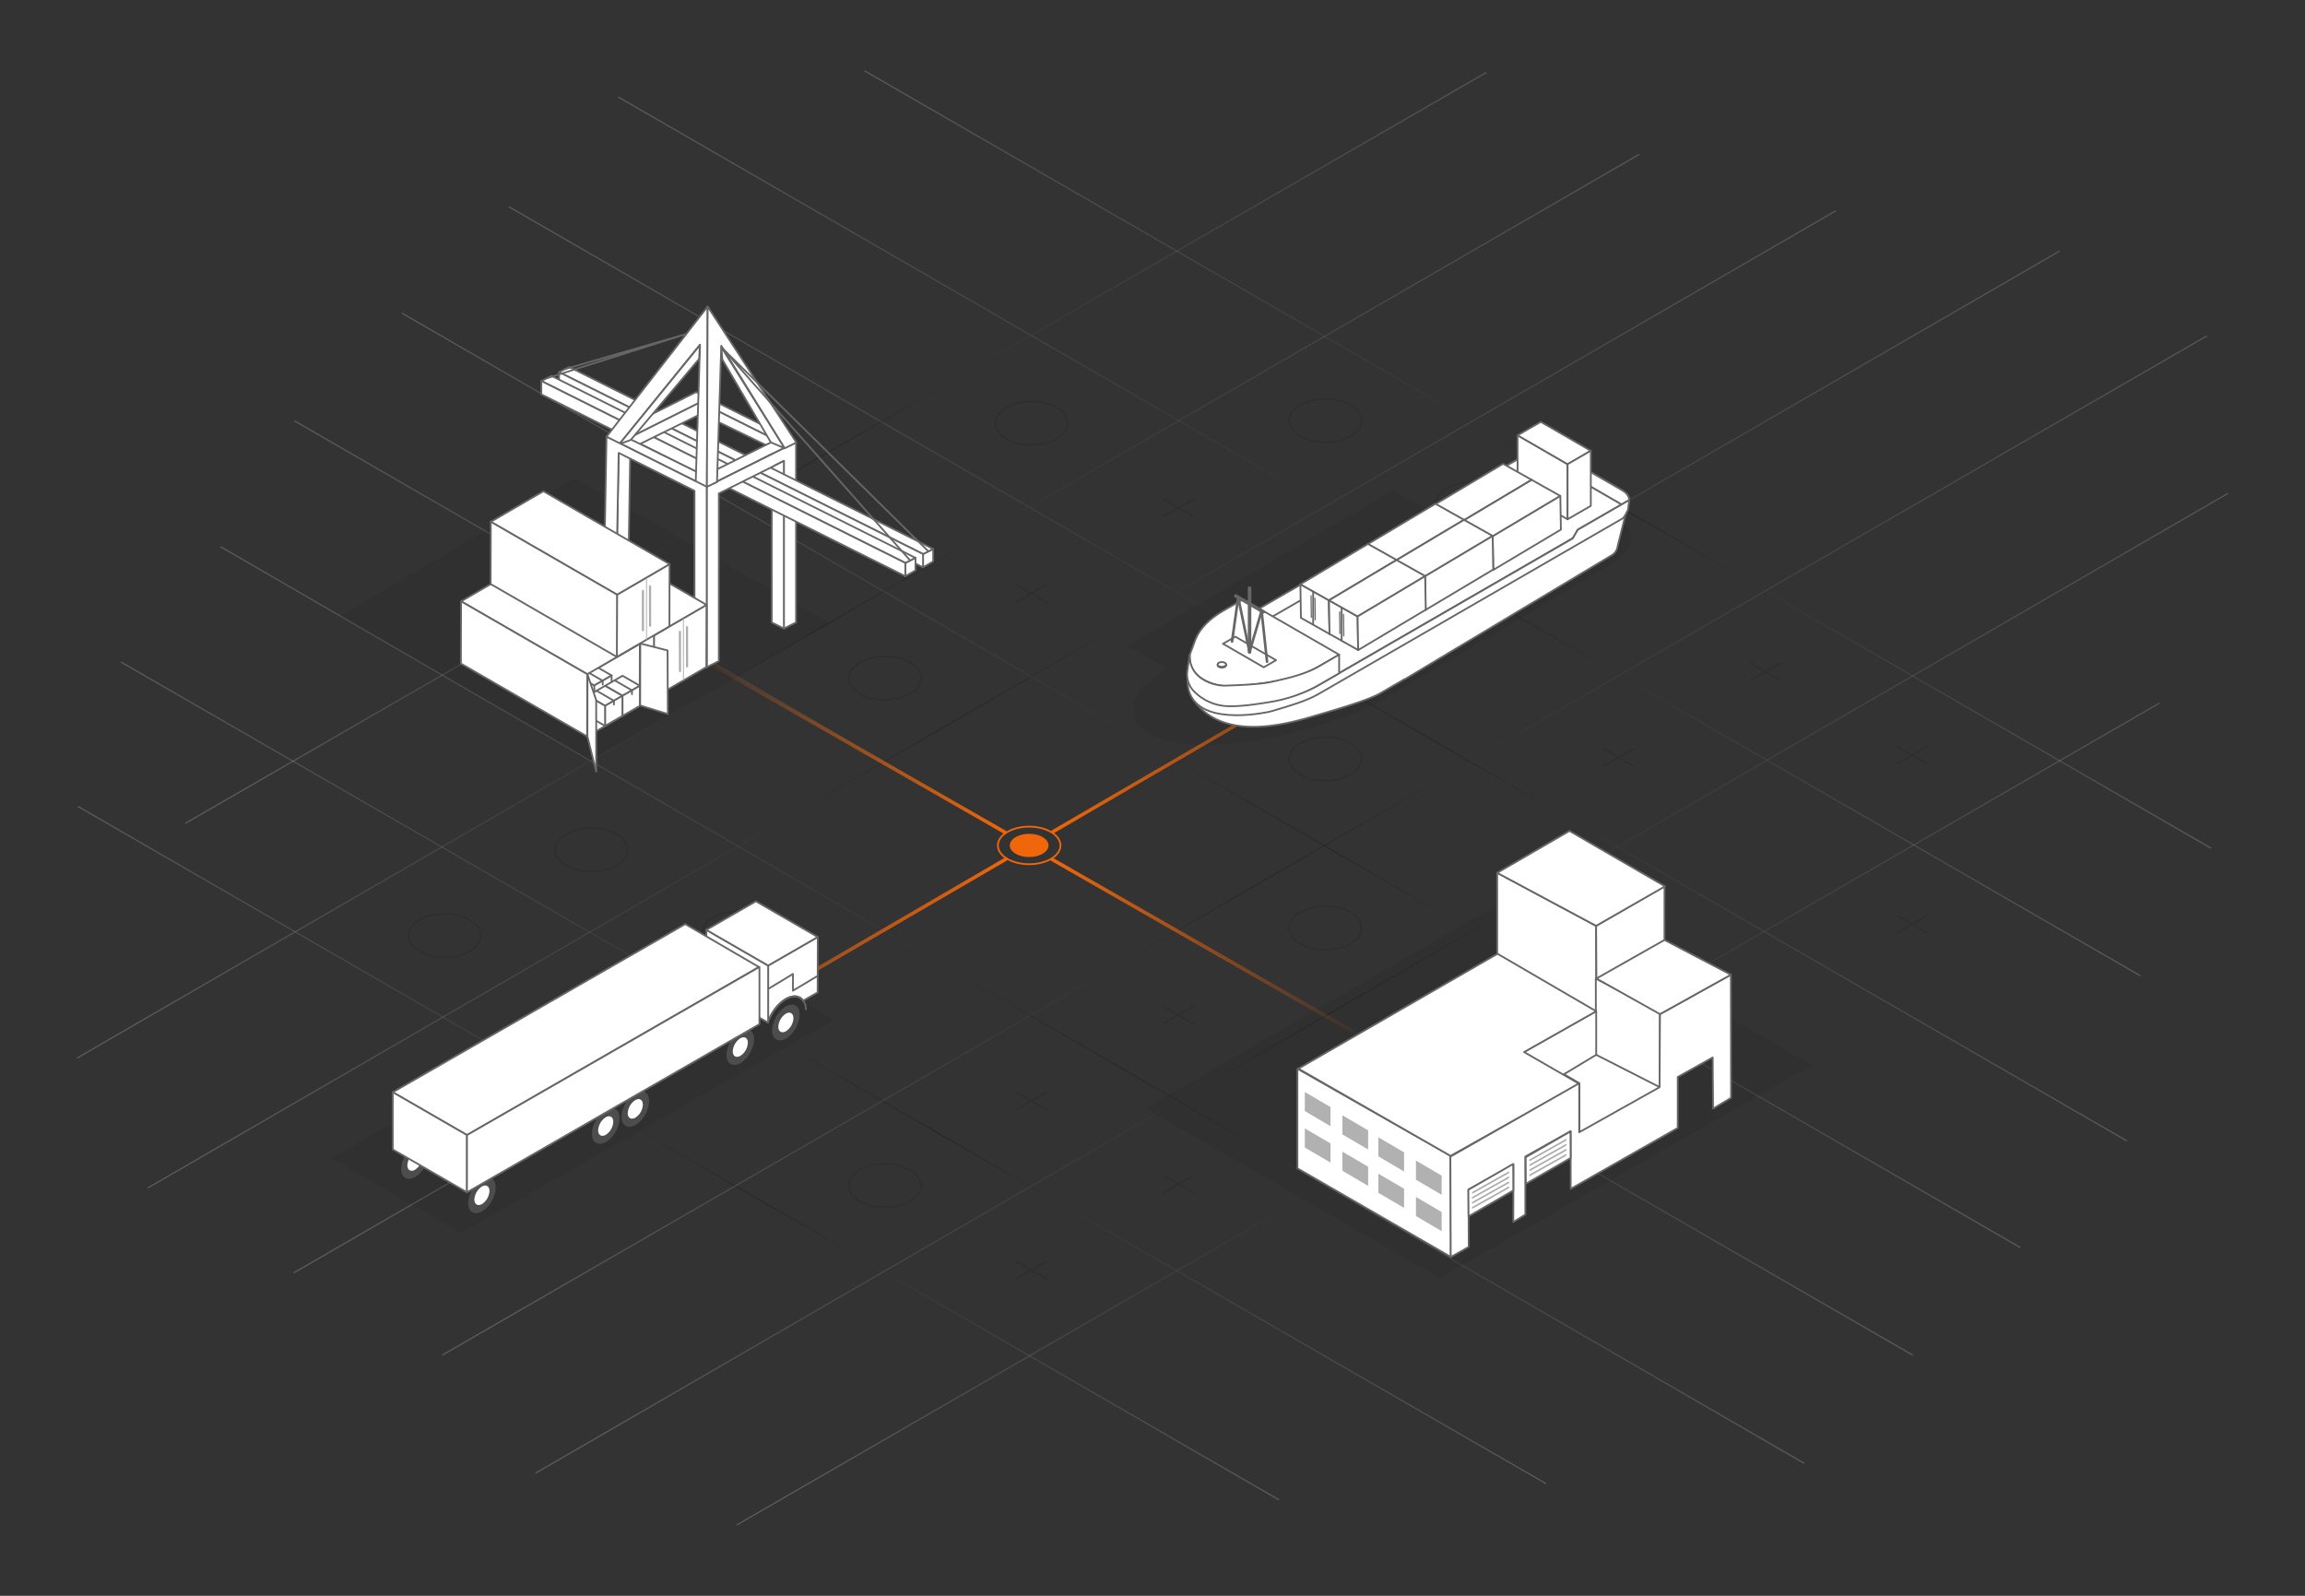 <svg xmlns="http://www.w3.org/2000/svg" xmlns:xlink="http://www.w3.org/1999/xlink" viewBox="0 0 1300 900"><rect x="0" y="0" width="1300" height="900" fill="#333333" stroke="none"/><defs><style>.cls-1{isolation:isolate;}.cls-10,.cls-11,.cls-12,.cls-13,.cls-14,.cls-15,.cls-16,.cls-19,.cls-2,.cls-20,.cls-21,.cls-22,.cls-23,.cls-27,.cls-3,.cls-30,.cls-4,.cls-5,.cls-6,.cls-7,.cls-8,.cls-9{fill:none;}.cls-10,.cls-11,.cls-12,.cls-13,.cls-14,.cls-15,.cls-16,.cls-19,.cls-2,.cls-3,.cls-4,.cls-5,.cls-6,.cls-7,.cls-8,.cls-9{stroke-miterlimit:10;}.cls-10,.cls-11,.cls-12,.cls-13,.cls-14,.cls-15,.cls-16,.cls-2,.cls-3,.cls-4,.cls-5,.cls-6,.cls-7,.cls-8,.cls-9{stroke-width:0.68px;}.cls-10,.cls-11,.cls-12,.cls-13,.cls-14,.cls-15,.cls-16,.cls-18,.cls-2,.cls-3,.cls-4,.cls-5,.cls-6,.cls-7,.cls-8,.cls-9{opacity:0.2;}.cls-2{stroke:url(#linear-gradient);}.cls-3{stroke:url(#linear-gradient-2);}.cls-4{stroke:url(#linear-gradient-3);}.cls-5{stroke:url(#linear-gradient-4);}.cls-6{stroke:url(#linear-gradient-5);}.cls-7{stroke:url(#linear-gradient-6);}.cls-8{stroke:url(#linear-gradient-7);}.cls-9{stroke:url(#linear-gradient-8);}.cls-10{stroke:url(#linear-gradient-9);}.cls-11{stroke:url(#linear-gradient-10);}.cls-12{stroke:url(#linear-gradient-11);}.cls-13{stroke:url(#linear-gradient-12);}.cls-14{stroke:url(#linear-gradient-13);}.cls-15{stroke:url(#linear-gradient-14);}.cls-16{stroke:url(#linear-gradient-15);}.cls-17{fill:#1a1a1a;opacity:0.1;}.cls-19{stroke:#1a1a1a;stroke-width:0.9px;}.cls-20,.cls-21,.cls-22,.cls-23,.cls-24,.cls-27,.cls-30,.cls-32,.cls-36{stroke-linecap:round;stroke-linejoin:round;}.cls-20,.cls-21,.cls-22,.cls-23{stroke-width:2px;}.cls-20{stroke:url(#linear-gradient-16);}.cls-21{stroke:url(#linear-gradient-17);}.cls-22{stroke:url(#linear-gradient-18);}.cls-23{stroke:url(#linear-gradient-19);}.cls-24,.cls-26,.cls-32,.cls-36{fill:#fff;}.cls-24,.cls-27,.cls-32,.cls-36{stroke:#666;}.cls-25{fill:#4d4d4d;}.cls-28{fill:#b1b1b1;}.cls-29,.cls-35{fill:#ababab;}.cls-30{stroke:#ef660b;}.cls-31{fill:#ef660b;}.cls-32{fill-rule:evenodd;}.cls-33{fill:#adadad;}.cls-34{fill:#e0e0e0;}.cls-35,.cls-36{mix-blend-mode:multiply;}.cls-37{fill:#666;}</style><linearGradient id="linear-gradient" x1="165.92" y1="500.81" x2="1078.88" y2="500.81" gradientUnits="userSpaceOnUse"><stop offset="0" stop-color="#fff"/><stop offset="0.57"/><stop offset="1" stop-color="#fff"/></linearGradient><linearGradient id="linear-gradient-2" x1="226.61" y1="440.12" x2="1139.57" y2="440.12" xlink:href="#linear-gradient"/><linearGradient id="linear-gradient-3" x1="286.73" y1="380" x2="1199.69" y2="380" xlink:href="#linear-gradient"/><linearGradient id="linear-gradient-4" x1="348.55" y1="302.54" x2="1207.31" y2="302.54" xlink:href="#linear-gradient"/><linearGradient id="linear-gradient-5" x1="487.45" y1="259.18" x2="1247.25" y2="259.18" xlink:href="#linear-gradient"/><linearGradient id="linear-gradient-6" x1="124.11" y1="566.81" x2="1017.8" y2="566.81" xlink:href="#linear-gradient"/><linearGradient id="linear-gradient-7" x1="68.02" y1="605.05" x2="872.1" y2="605.05" xlink:href="#linear-gradient"/><linearGradient id="linear-gradient-8" x1="43.78" y1="650.38" x2="721.56" y2="650.38" xlink:href="#linear-gradient"/><linearGradient id="linear-gradient-9" x1="-7758.31" y1="-2805.61" x2="-6779.97" y2="-2805.61" gradientTransform="matrix(-0.37, 0.79, -0.79, -0.54, -4050.9, 4831.26)" xlink:href="#linear-gradient"/><linearGradient id="linear-gradient-10" x1="-7897.57" y1="-2736.82" x2="-6732.75" y2="-2736.82" gradientTransform="matrix(-0.37, 0.79, -0.79, -0.54, -4050.9, 4831.26)" xlink:href="#linear-gradient"/><linearGradient id="linear-gradient-11" x1="-7974.96" y1="-2671.24" x2="-6761.73" y2="-2671.24" gradientTransform="matrix(-0.37, 0.79, -0.79, -0.54, -4050.9, 4831.26)" xlink:href="#linear-gradient"/><linearGradient id="linear-gradient-12" x1="-7965.91" y1="-2570.14" x2="-6750.68" y2="-2570.14" gradientTransform="matrix(-0.37, 0.79, -0.79, -0.54, -4050.9, 4831.26)" xlink:href="#linear-gradient"/><linearGradient id="linear-gradient-13" x1="-7904.04" y1="-2454.27" x2="-6742.06" y2="-2454.27" gradientTransform="matrix(-0.37, 0.79, -0.79, -0.54, -4050.9, 4831.26)" xlink:href="#linear-gradient"/><linearGradient id="linear-gradient-14" x1="-7860.92" y1="-2358.44" x2="-6786.04" y2="-2358.44" gradientTransform="matrix(-0.37, 0.79, -0.79, -0.54, -4050.9, 4831.26)" xlink:href="#linear-gradient"/><linearGradient id="linear-gradient-15" x1="-7848.04" y1="-2306.61" x2="-6953.78" y2="-2306.61" gradientTransform="matrix(-0.37, 0.79, -0.79, -0.54, -4050.9, 4831.26)" xlink:href="#linear-gradient"/><linearGradient id="linear-gradient-16" x1="611.75" y1="465.04" x2="752.81" y2="606.1" gradientUnits="userSpaceOnUse"><stop offset="0" stop-color="#ef660b"/><stop offset="1" stop-color="#ef660b" stop-opacity="0"/></linearGradient><linearGradient id="linear-gradient-17" x1="408.34" y1="348.78" x2="548.48" y2="488.92" gradientUnits="userSpaceOnUse"><stop offset="0" stop-color="#ef660b" stop-opacity="0"/><stop offset="1" stop-color="#ef660b"/></linearGradient><linearGradient id="linear-gradient-18" x1="676.66" y1="384.87" x2="722.23" y2="430.43" xlink:href="#linear-gradient-16"/><linearGradient id="linear-gradient-19" x1="423.79" y1="527.84" x2="474.61" y2="578.65" xlink:href="#linear-gradient-17"/></defs><title>Standards Large</title><g class="cls-1"><g id="Background_grid" data-name="Background grid"><line class="cls-2" x1="166.09" y1="237.36" x2="1078.71" y2="764.26"/><line class="cls-3" x1="226.78" y1="176.67" x2="1139.4" y2="703.57"/><line class="cls-4" x1="286.9" y1="116.55" x2="1199.52" y2="643.45"/><line class="cls-5" x1="348.72" y1="54.73" x2="1207.14" y2="550.34"/><line class="cls-6" x1="487.62" y1="39.94" x2="1247.08" y2="478.42"/><line class="cls-7" x1="124.28" y1="308.29" x2="1017.63" y2="825.34"/><line class="cls-8" x1="68.19" y1="373.36" x2="871.94" y2="836.74"/><line class="cls-9" x1="43.95" y1="454.81" x2="721.39" y2="845.94"/><line class="cls-10" x1="1217.95" y1="396.51" x2="415.5" y2="860.06"/><line class="cls-11" x1="1256.55" y1="278.24" x2="302.06" y2="830.83"/><line class="cls-12" x1="1244.64" y1="189.46" x2="249.4" y2="764.29"/><line class="cls-13" x1="1161.67" y1="141.56" x2="165.61" y2="717.9"/><line class="cls-14" x1="1035.51" y1="118.8" x2="83.31" y2="670.02"/><line class="cls-15" x1="924.56" y1="87.03" x2="43.45" y2="596.72"/><line class="cls-16" x1="838.3" y1="40.85" x2="104.54" y2="464.34"/></g><g id="Shadows"><polygon class="cls-17" points="1022.17 600.64 811.85 720.76 646.14 625.04 854.31 504.63 1022.17 600.64"/><polygon class="cls-17" points="467.67 351.14 333.35 428.76 191.64 347.54 323.81 269.63 467.67 351.14"/><polygon class="cls-17" points="470.4 575.21 260.08 695.32 186.93 653.22 396.37 533.45 470.4 575.21"/><path class="cls-17" d="M919.1,299.63c-8.5-21-78.5-33-96-23-2.88,1.65-9.51,5.46-18.57,10.73L785.6,276.63,635.77,364.22l22.51,12.9c-8.81,6.22-14.71,11-16.18,13.51-8.5,14.5,1,27.5,32.5,29.5s80-12.5,102.5-24c0,0,118.5-69.5,126.5-75S923.3,310,919.1,299.63Z"/></g><g id="Noughts_and_crosses" data-name="Noughts and crosses"><g class="cls-18"><ellipse class="cls-19" cx="581.82" cy="238.64" rx="20.43" ry="12.26"/></g><g class="cls-18"><ellipse class="cls-19" cx="250.78" cy="527.67" rx="20.43" ry="12.26"/></g><g class="cls-18"><ellipse class="cls-19" cx="333.54" cy="479.26" rx="20.43" ry="12.26"/></g><g class="cls-18"><ellipse class="cls-19" cx="499.06" cy="382.44" rx="20.43" ry="12.26"/></g><g class="cls-18"><line class="cls-19" x1="573.13" y1="329.75" x2="590.73" y2="339.95"/><line class="cls-19" x1="590.57" y1="329.65" x2="572.95" y2="339.82"/></g><g class="cls-18"><line class="cls-19" x1="242.08" y1="618.78" x2="259.68" y2="628.98"/><line class="cls-19" x1="259.52" y1="618.68" x2="241.9" y2="628.85"/></g><g class="cls-18"><ellipse class="cls-19" cx="250.78" cy="623.06" rx="20.43" ry="12.26"/></g><g class="cls-18"><line class="cls-19" x1="324.84" y1="570.37" x2="342.44" y2="580.57"/><line class="cls-19" x1="342.28" y1="570.27" x2="324.66" y2="580.44"/></g><g class="cls-18"><ellipse class="cls-19" cx="333.54" cy="574.66" rx="20.43" ry="12.26"/></g><g class="cls-18"><line class="cls-19" x1="407.6" y1="521.97" x2="425.2" y2="532.16"/><line class="cls-19" x1="425.04" y1="521.86" x2="407.42" y2="532.03"/></g><g class="cls-18"><ellipse class="cls-19" cx="416.3" cy="526.25" rx="20.43" ry="12.26"/></g><g class="cls-18"><ellipse class="cls-19" cx="499.06" cy="668.63" rx="20.43" ry="12.26"/></g><g class="cls-18"><line class="cls-19" x1="573.13" y1="615.94" x2="590.73" y2="626.14"/><line class="cls-19" x1="590.57" y1="615.84" x2="572.95" y2="626.01"/></g><g class="cls-18"><line class="cls-19" x1="573.13" y1="711.34" x2="590.73" y2="721.54"/><line class="cls-19" x1="590.57" y1="711.23" x2="572.95" y2="721.4"/></g><g class="cls-18"><line class="cls-19" x1="655.99" y1="281.33" x2="673.59" y2="291.53"/><line class="cls-19" x1="673.42" y1="281.22" x2="655.81" y2="291.4"/></g><g class="cls-18"><ellipse class="cls-19" cx="747.44" cy="237.2" rx="20.43" ry="12.26"/></g><g class="cls-18"><line class="cls-19" x1="738.75" y1="328.32" x2="756.35" y2="338.52"/><line class="cls-19" x1="756.18" y1="328.21" x2="738.57" y2="338.38"/></g><g class="cls-18"><line class="cls-19" x1="821.51" y1="279.91" x2="839.11" y2="290.11"/><line class="cls-19" x1="838.95" y1="279.8" x2="821.33" y2="289.98"/></g><g class="cls-18"><ellipse class="cls-19" cx="830.21" cy="284.19" rx="20.43" ry="12.26"/></g><g class="cls-18"><ellipse class="cls-19" cx="747.44" cy="427.99" rx="20.43" ry="12.26"/></g><g class="cls-18"><line class="cls-19" x1="655.99" y1="567.52" x2="673.59" y2="577.72"/><line class="cls-19" x1="673.42" y1="567.41" x2="655.81" y2="577.58"/></g><g class="cls-18"><ellipse class="cls-19" cx="747.44" cy="523.39" rx="20.43" ry="12.26"/></g><g class="cls-18"><line class="cls-19" x1="904.27" y1="422.29" x2="921.87" y2="432.49"/><line class="cls-19" x1="921.71" y1="422.19" x2="904.09" y2="432.36"/></g><g class="cls-18"><line class="cls-19" x1="987.03" y1="373.88" x2="1004.63" y2="384.08"/><line class="cls-19" x1="1004.47" y1="373.78" x2="986.86" y2="383.95"/></g><g class="cls-18"><line class="cls-19" x1="655.99" y1="662.91" x2="673.59" y2="673.11"/><line class="cls-19" x1="673.42" y1="662.81" x2="655.81" y2="672.98"/></g><g class="cls-18"><line class="cls-19" x1="1069.8" y1="420.87" x2="1087.4" y2="431.07"/><line class="cls-19" x1="1087.23" y1="420.77" x2="1069.62" y2="430.94"/></g><g class="cls-18"><line class="cls-19" x1="1069.8" y1="516.27" x2="1087.4" y2="526.47"/><line class="cls-19" x1="1087.23" y1="516.16" x2="1069.62" y2="526.34"/></g></g><g id="objects"><line class="cls-20" x1="593.46" y1="484.74" x2="771.1" y2="586.4"/><line class="cls-21" x1="390.15" y1="368.38" x2="566.66" y2="469.32"/><line class="cls-22" x1="593.86" y1="469.08" x2="805.03" y2="346.22"/><line class="cls-23" x1="331.06" y1="621.98" x2="567.33" y2="484.51"/><path class="cls-24" d="M443.22,563.41c-4.2,2.42-7.87,7.21-9.85,12.28l-.14.08V544.56l28-16.11-.09,31.26L453,564.37C451,561.57,447.38,561,443.22,563.41Z"/><polygon id="_Path_" data-name="&lt;Path&gt;" class="cls-24" points="398.35 524.43 433.23 544.56 433.23 576.79 398.35 556.65 398.35 524.43"/><polygon id="_Path_2" data-name="&lt;Path&gt;" class="cls-24" points="398.35 524.43 426.31 508.31 461.19 528.45 433.23 544.56 398.35 524.43"/><polyline id="_Path_3" data-name="&lt;Path&gt;" class="cls-24" points="433.5 557.58 447.23 549.3 447.21 558.74 460.72 550.64"/><path id="_Path_4" data-name="&lt;Path&gt;" class="cls-25" d="M271.8,665.06c-4.28,2.47-7.78,8.54-7.78,13.48s3.5,7.05,7.78,4.67,7.78-8.44,7.78-13.48S276.08,662.59,271.8,665.06Z"/><path id="_Path_5" data-name="&lt;Path&gt;" class="cls-26" d="M271.8,669.16a9.45,9.45,0,0,0-4.26,7.37c0,2.7,1.92,3.85,4.26,2.56a9.29,9.29,0,0,0,4.25-7.38C276.05,669,274.14,667.81,271.8,669.16Z"/><path id="_Path_6" data-name="&lt;Path&gt;" class="cls-25" d="M234,645.73a17.25,17.25,0,0,0-7.78,13.48c0,4.94,3.5,7,7.78,4.67s7.78-8.44,7.78-13.48S238.3,643.26,234,645.73Z"/><path id="_Path_7" data-name="&lt;Path&gt;" class="cls-26" d="M234,649.83a9.44,9.44,0,0,0-4.25,7.37c0,2.7,1.91,3.85,4.25,2.55a9.28,9.28,0,0,0,4.26-7.37C238.28,649.62,236.36,648.48,234,649.83Z"/><path id="_Path_8" data-name="&lt;Path&gt;" class="cls-25" d="M341.62,626c-4.29,2.47-7.79,8.54-7.79,13.48s3.5,7,7.79,4.67,7.78-8.43,7.78-13.48S345.9,623.55,341.62,626Z"/><path id="_Path_9" data-name="&lt;Path&gt;" class="cls-26" d="M341.62,630.12a9.42,9.42,0,0,0-4.26,7.37c0,2.71,1.91,3.86,4.26,2.56a9.28,9.28,0,0,0,4.25-7.37C345.87,629.92,344,628.77,341.62,630.12Z"/><path id="_Path_10" data-name="&lt;Path&gt;" class="cls-25" d="M358.3,616.35a17.25,17.25,0,0,0-7.78,13.48c0,4.94,3.5,7,7.78,4.67s7.78-8.44,7.78-13.48S362.58,613.88,358.3,616.35Z"/><path id="_Path_11" data-name="&lt;Path&gt;" class="cls-26" d="M358.3,620.45a9.45,9.45,0,0,0-4.26,7.37c0,2.7,1.92,3.85,4.26,2.55a9.27,9.27,0,0,0,4.25-7.37C362.55,620.24,360.64,619.1,358.3,620.45Z"/><path id="_Path_12" data-name="&lt;Path&gt;" class="cls-25" d="M417.52,581.48c-4.28,2.47-7.78,8.54-7.78,13.48s3.5,7,7.78,4.67,7.78-8.44,7.78-13.48S421.8,579,417.52,581.48Z"/><path id="_Path_13" data-name="&lt;Path&gt;" class="cls-26" d="M417.52,585.58a9.45,9.45,0,0,0-4.26,7.37c0,2.7,1.92,3.85,4.26,2.56a9.3,9.3,0,0,0,4.26-7.38C421.78,585.38,419.86,584.23,417.52,585.58Z"/><polygon id="_Path_14" data-name="&lt;Path&gt;" class="cls-24" points="263.37 640.16 428 545.38 386.46 521.17 221.52 615.99 263.37 640.16"/><polygon id="_Path_15" data-name="&lt;Path&gt;" class="cls-24" points="263.37 640.16 263.37 672.45 221.52 648.28 221.52 615.99 263.37 640.16"/><polygon id="_Path_16" data-name="&lt;Path&gt;" class="cls-24" points="263.37 672.45 428.32 577.63 428.32 545.34 263.37 640.16 263.37 672.45"/><path id="_Path_17" data-name="&lt;Path&gt;" class="cls-25" d="M443.22,567.6c-4.28,2.47-7.78,8.54-7.78,13.48s3.5,7,7.78,4.68,7.78-8.44,7.78-13.48S447.5,565.13,443.22,567.6Z"/><path id="_Path_18" data-name="&lt;Path&gt;" class="cls-27" d="M454.58,569.18c-.48-6.6-5.4-9.21-11.36-5.77-3.83,2.21-7.24,6.39-9.3,11"/><path id="_Path_19" data-name="&lt;Path&gt;" class="cls-26" d="M443.22,571.7a9.44,9.44,0,0,0-4.25,7.37c0,2.71,1.91,3.86,4.25,2.56a9.29,9.29,0,0,0,4.26-7.37C447.48,571.5,445.56,570.35,443.22,571.7Z"/><polygon class="cls-24" points="844.41 619.65 900.48 644.51 900.19 522.16 844.4 492.27 844.41 619.65"/><polygon class="cls-24" points="900.37 553.87 938.74 531.81 938.77 499.84 900.19 522.16 900.37 553.87"/><polygon class="cls-24" points="731.73 658.93 818.32 708.92 818.09 651.82 731.73 602.77 731.73 658.93"/><polygon class="cls-24" points="939.05 499.88 900.19 522.16 844.4 492.27 885.16 468.63 939.05 499.88"/><polygon class="cls-24" points="900.14 624.52 936.32 641.91 936.2 571.1 900.02 551.87 900.14 624.52"/><polygon class="cls-24" points="857.62 621.06 900.25 596.92 900.25 570.24 857.62 594.38 857.62 621.06"/><polygon class="cls-24" points="936.32 613.27 900.25 594.9 882.04 605.85 890.79 610.94 890.79 639.35 936.32 613.27"/><polygon class="cls-24" points="844.58 537.92 900.25 570.34 859.57 593.35 890.68 611.28 818.09 651.92 732.27 602.69 844.58 537.92"/><polygon class="cls-24" points="818 652.33 890.66 610.94 890.66 638.57 935.98 613.17 936.2 571.96 976.19 549.73 976.31 619.15 966.16 625.26 965.94 596.4 946.23 607.4 946.23 636.15 885.85 670.49 885.85 637.94 860.27 652.28 860.27 685.02 853.47 689.22 853.58 656.66 828.23 670.89 828.35 703.23 818.2 708.98 818 652.33"/><polygon class="cls-24" points="976.19 549.73 938.74 530.13 900.37 551.87 936.2 571.96 976.19 549.73"/><polygon class="cls-28" points="791.88 660.72 777.38 652.15 777.38 641.42 791.88 649.9 791.88 660.72"/><polygon class="cls-28" points="791.88 681.22 777.38 672.75 777.38 661.95 791.88 670.42 791.88 681.22"/><polygon class="cls-28" points="813.09 673.84 798.59 665.37 798.59 654.55 813.09 663.04 813.09 673.84"/><polygon class="cls-28" points="813.09 694.37 798.59 685.82 798.59 675.07 813.09 683.56 813.09 694.37"/><polygon class="cls-28" points="750.4 635.17 735.9 626.61 735.9 615.88 750.4 624.36 750.4 635.17"/><polygon class="cls-28" points="750.4 655.68 735.9 647.21 735.9 636.41 750.4 644.88 750.4 655.68"/><polygon class="cls-28" points="771.61 648.3 757.11 639.82 757.11 629.01 771.61 637.5 771.61 648.3"/><polygon class="cls-28" points="771.61 668.82 757.11 660.28 757.11 649.53 771.61 658.02 771.61 668.82"/><polygon class="cls-24" points="828.13 671.01 828.25 686.01 853.5 671.41 853.42 656.47 828.13 671.01"/><path class="cls-29" d="M830.17,672.84a1.19,1.19,0,0,1,.57-.84l20-11.23c.29-.16.51,0,.48.25a1.19,1.19,0,0,1-.57.84l-20,11.23C830.36,673.25,830.15,673.14,830.17,672.84Z"/><path class="cls-29" d="M830.17,675.66a1.21,1.21,0,0,1,.57-.84l20-11.22c.29-.16.51-.06.48.24a1.17,1.17,0,0,1-.57.84l-20,11.23C830.36,676.07,830.15,676,830.17,675.66Z"/><path class="cls-29" d="M830.17,678.49a1.19,1.19,0,0,1,.57-.84l20-11.23c.29-.16.51,0,.48.25a1.21,1.21,0,0,1-.57.84l-20,11.22C830.36,678.9,830.15,678.79,830.17,678.49Z"/><path class="cls-29" d="M830.17,681.31a1.21,1.21,0,0,1,.57-.84l20-11.22c.29-.17.51-.06.48.24a1.19,1.19,0,0,1-.57.84l-20,11.23C830.36,681.72,830.15,681.61,830.17,681.31Z"/><polygon class="cls-24" points="860.46 652.66 860.57 667.66 885.83 653.07 885.74 638.12 860.46 652.66"/><path class="cls-29" d="M862.5,654.49a1.18,1.18,0,0,1,.56-.84l20-11.22c.29-.17.51-.06.49.24a1.22,1.22,0,0,1-.57.84l-20,11.23C862.69,654.9,862.47,654.79,862.5,654.49Z"/><path class="cls-29" d="M862.5,657.31a1.16,1.16,0,0,1,.56-.83l20-11.23c.29-.16.51,0,.49.25a1.21,1.21,0,0,1-.57.83l-20,11.23C862.69,657.72,862.47,657.61,862.5,657.31Z"/><path class="cls-29" d="M862.5,660.14a1.18,1.18,0,0,1,.56-.84l20-11.23c.29-.16.51-.05.49.25a1.22,1.22,0,0,1-.57.84l-20,11.22C862.69,660.55,862.47,660.44,862.5,660.14Z"/><path class="cls-29" d="M862.5,663a1.2,1.2,0,0,1,.56-.84l20-11.22c.29-.17.51-.06.49.24a1.22,1.22,0,0,1-.57.84l-20,11.23C862.69,663.37,862.47,663.26,862.5,663Z"/><ellipse class="cls-30" cx="580.44" cy="476.81" rx="17.65" ry="10.59"/><ellipse class="cls-31" cx="580.44" cy="476.81" rx="10.93" ry="6.56"/><polyline class="cls-32" points="435.26 256.05 442.07 252.68 442.1 252.68 448.95 249.26 448.95 351.04 442.1 354.49 442.1 259.95 435.26 263.38"/><polygon class="cls-32" points="442.1 354.49 435.26 351.04 435.26 286.67 434.94 263.56 442.1 259.95 442.1 354.49"/><polygon class="cls-32" points="520.59 312.48 526.28 309.6 526.31 309.57 526.31 316.64 520.59 319.99 520.59 312.48"/><path class="cls-32" d="M520.59,312.48,315.3,209.88l5.76-2.88,36.35,18.18L401.06,247l.3.15L526.28,309.6Z"/><polygon class="cls-32" points="315.3 209.88 520.59 312.48 520.59 319.99 315.3 217.43 315.3 209.88"/><polygon class="cls-32" points="347.17 348.44 349.05 249.75 354.23 247.16 354.23 253.14 355.47 253.14 354.01 345.01 347.17 348.44"/><path class="cls-32" d="M437.5,248.14l-42.62-21.26L389.21,224l3.91-2.7c2.59,1.31,5.18,2.62,7.79,3.91l.12.06,41.07,20.54Z"/><path class="cls-32" d="M437.5,248.14l-.85.45-2.39,3.52L394.8,233l.08-6.15Zm4.18,4.82-.12-.06.12-.07Z"/><polygon class="cls-32" points="510.59 317.48 516.28 314.6 516.32 314.57 516.32 321.7 510.59 324.99 510.59 317.48"/><path class="cls-32" d="M510.59,317.48,305.31,214.88l5.75-2.88,36.35,18.18L391.06,252l.3.15L516.28,314.6Z"/><polygon class="cls-32" points="305.31 214.88 510.59 317.48 510.59 324.99 305.31 222.42 305.31 214.88"/><polyline class="cls-32" points="393.99 234.12 355.47 253.08 355.47 253.14 354.23 253.14 354.23 247.16 399.48 224.51 398.27 243.81"/><polygon class="cls-32" points="435.26 256.05 398.57 274.49 391.7 271.07 393.21 270.31 398.54 267.62 398.57 267.62 406.42 263.69 423.97 254.93 426.38 253.73 435.26 249.29 436.65 248.59 442.1 245.84 448.92 249.23 448.95 249.26 442.1 252.68 442.07 252.68 435.26 256.05 435.26 256.05"/><polyline class="cls-32" points="436.17 262.95 406.42 277.81 405.42 278.31 405.42 372.85 398.57 376.27 398.57 274.49 435.26 256.14"/><path class="cls-32" d="M398,274.22,345.5,248l3.91-2.7c2.6,1.32,5.6,2.12,8.18,3.42h0l46.8,23.06L398,274.19Z"/><polygon class="cls-32" points="392.63 221.12 399.48 224.51 349.05 249.75 342.2 246.32 385.79 224.54 385.79 224.51 392.63 221.12"/><path class="cls-32" d="M349.33,250.46l-7.28-4.14,57.05-73.43-.41,101.69-.51.26-5.8-2.89,2.42-77.58Zm93.27,2.37-7.83-3.33-27.39-46.76-.56-6.92Z"/><path class="cls-32" d="M349.33,250.46l45.38-55.73-.42,7.7-38.58,45.71Zm55.06,21.31-5.7,2.81.41-101.69,50.06,76.69-6.56,3.25L406.79,195Z"/><polygon class="cls-32" points="391.7 271.07 391.7 271.09 349.05 249.76 349.05 249.75 347.62 249.05 345.5 247.99 345.47 247.99 345.47 248 342.05 246.32 340.32 345.01 347.17 348.44 348.94 255.44 391.7 276.79 391.7 372.85 398.57 376.27 398.57 274.49 391.7 271.07"/><polygon class="cls-24" points="368.82 358.35 398.47 341.12 398.37 376.23 368.73 393.46 368.82 358.35"/><polygon class="cls-24" points="297.64 317.25 327.29 300.02 398.47 341.12 368.82 358.35 297.64 317.25"/><polygon class="cls-24" points="368.82 358.35 368.73 393.46 297.54 352.36 297.64 317.25 368.82 358.35"/><g class="cls-1"><path class="cls-33" d="M386.86,353l.05,23.09c0,.07.06.13.17.18a1.37,1.37,0,0,0,.85,0c.11-.05.17-.12.17-.18L388.05,353c0,.06-.05.13-.17.18a1.3,1.3,0,0,1-.85,0c-.11-.05-.17-.12-.17-.18Z"/></g><path class="cls-34" d="M387,352.87c-.24.09-.24.25,0,.35a1.3,1.3,0,0,0,.85,0c.23-.1.23-.26,0-.35A1.21,1.21,0,0,0,387,352.87Z"/><g class="cls-1"><path class="cls-33" d="M382.86,355.64l.05,23.09q0,.11.18.18a1.34,1.34,0,0,0,.84,0c.12-.05.18-.12.18-.18l-.05-23.09c0,.06-.06.13-.18.18a1.34,1.34,0,0,1-.84,0c-.12-.05-.17-.11-.18-.18Z"/></g><path class="cls-34" d="M383,355.47c-.23.09-.24.25,0,.35a1.34,1.34,0,0,0,.84,0c.24-.1.24-.26,0-.36A1.3,1.3,0,0,0,383,355.47Z"/><polygon class="cls-35" points="385.2 383.88 385.69 383.6 385.69 348.55 385.2 348.83 385.2 383.88"/><polygon class="cls-24" points="331.22 380.24 360.87 363.01 360.77 398.13 331.12 415.36 331.22 380.24"/><g id="_Group_" data-name="&lt;Group&gt;"><polygon id="_Path_20" data-name="&lt;Path&gt;" class="cls-24" points="344.95 380.97 335.17 375.32 325.4 380.97 335.17 386.61 344.95 380.97"/><polygon id="_Path_21" data-name="&lt;Path&gt;" class="cls-24" points="344.95 380.97 344.95 392.3 335.17 397.94 335.17 386.61 344.95 380.97"/></g><polygon class="cls-24" points="260.04 339.14 289.68 321.91 360.87 363.01 331.22 380.24 260.04 339.14"/><polygon class="cls-24" points="331.22 380.24 331.12 415.36 259.94 374.25 260.04 339.14 331.22 380.24"/><polygon class="cls-24" points="361.1 362.92 376.5 366.84 376.65 402.7 361.05 397.89 361.1 362.92"/><g id="_Group_2" data-name="&lt;Group&gt;"><polygon id="_Path_22" data-name="&lt;Path&gt;" class="cls-24" points="360.87 386.76 351.1 381.12 341.32 386.76 351.1 392.4 360.87 386.76"/><polygon id="_Path_23" data-name="&lt;Path&gt;" class="cls-24" points="360.87 386.76 360.87 398.09 351.1 403.73 351.1 392.4 360.87 386.76"/></g><g id="_Group_3" data-name="&lt;Group&gt;"><polygon id="_Path_24" data-name="&lt;Path&gt;" class="cls-24" points="351.03 392.43 341.25 386.79 331.48 392.43 341.25 398.07 351.03 392.43"/><polygon id="_Path_25" data-name="&lt;Path&gt;" class="cls-24" points="351.03 392.43 351.03 403.76 341.25 409.4 341.25 398.07 351.03 392.43"/><polygon id="_Path_26" data-name="&lt;Path&gt;" class="cls-24" points="341.25 409.4 331.48 403.76 331.48 392.43 341.25 398.07 341.25 409.4"/></g><polygon class="cls-24" points="331.34 380.36 336.25 394.87 336.25 435.27 331.29 415.33 331.34 380.36"/><polygon class="cls-24" points="348 335.38 377.64 318.15 377.55 353.26 347.9 370.49 348 335.38"/><polygon class="cls-24" points="276.81 294.28 306.46 277.05 377.64 318.15 348 335.38 276.81 294.28"/><polygon class="cls-24" points="348 335.38 347.9 370.49 276.71 329.39 276.81 294.28 348 335.38"/><g class="cls-1"><path class="cls-33" d="M366,330.07l.05,23.09c0,.07.06.13.17.18a1.24,1.24,0,0,0,.85,0c.12,0,.17-.11.17-.18l0-23.09q0,.1-.18.18a1.27,1.27,0,0,1-.84,0q-.18-.08-.18-.18Z"/></g><path class="cls-34" d="M366.21,329.9c-.23.09-.24.25,0,.35a1.27,1.27,0,0,0,.84,0c.23-.1.23-.26,0-.35A1.21,1.21,0,0,0,366.21,329.9Z"/><g class="cls-1"><path class="cls-33" d="M362,332.67l0,23.09q0,.11.18.18a1.34,1.34,0,0,0,.84,0c.12-.05.18-.12.18-.18l0-23.09c0,.06-.06.13-.18.18a1.21,1.21,0,0,1-.84,0c-.12-.05-.17-.11-.17-.18Z"/></g><path class="cls-34" d="M362.21,332.5c-.23.1-.23.25,0,.35a1.21,1.21,0,0,0,.84,0c.24-.1.24-.26,0-.35A1.24,1.24,0,0,0,362.21,332.5Z"/><polygon class="cls-35" points="364.38 360.92 364.86 360.63 364.86 325.58 364.38 325.86 364.38 360.92"/><polyline class="cls-27" points="346.64 383.71 356.41 389.35 356.41 391.49"/><polyline class="cls-27" points="332.48 379.67 339.91 383.93 339.91 386.08"/><polyline class="cls-27" points="336.46 389.57 346.24 395.21 346.24 397.36"/><polyline class="cls-27" points="523.27 310.65 406.82 195.82 512.93 315.65"/><polyline class="cls-27" points="308.61 213.27 386.88 188.41 318.54 208.19"/><path class="cls-24" d="M716.41,395.19c10.37-1.45,19.85-4.51,27.4-8.87l171.1-98.79c5.26-3,5.26-7.95,0-11l-35.12-20.28c-5.26-3-13.78-3-19,0l-171.1,98.79"/><path class="cls-24" d="M914.91,276.54l-35.12-20.28c-5.26-3-13.78-3-19,0l-104,60a102.61,102.61,0,0,1,9.92,3.13l94.57-54.6c5.25-3,13.78-3,19,0l35.12,20.28a10.69,10.69,0,0,1,1.44,1C920,283.09,919.39,279.13,914.91,276.54Z"/><path class="cls-24" d="M916.88,286.08c-.26.24-.55.48-.85.71A10.29,10.29,0,0,0,916.88,286.08Z"/><path class="cls-24" d="M716.41,395.19c10.37-1.45,19.85-4.51,27.4-8.87l171.1-98.79a10.26,10.26,0,0,0,2-1.45,10.69,10.69,0,0,0-1.44-1l-35.12-20.28c-5.25-3-13.78-3-19,0L690.18,363.6"/><path class="cls-24" d="M672.89,394.37c16.49,24,52,14.26,68,9.52,10.88-3.23,30.21-8.67,37.75-13L792.18,383v.14l116.76-69.95a6.86,6.86,0,0,0,3.38-5.1L918.85,282l-29,16.71-2.82,4.88L743.81,386.32c-7.55,4.36-17,7.42-27.4,8.87"/><polygon class="cls-24" points="855.89 276.59 884.1 292.89 884.1 261.82 855.89 245.51 855.89 276.59"/><polygon class="cls-24" points="855.89 245.5 884.1 261.8 897.2 254.24 868.99 237.93 855.89 245.5"/><polygon class="cls-24" points="884.1 261.79 884.1 292.86 897.2 285.3 897.2 254.22 884.1 261.79"/><path class="cls-24" d="M755.26,369.22,701.1,338l-11.45,6.62c-7.54,4.35-12.86,9.83-15.35,15.81l-3.15,8.49c-1.66,11.6,10.58,19.38,27.79,18.23l17.47-2.4c10.37-1.44,19.85-4.51,27.4-8.86l11.45-6.62Z"/><path class="cls-24" d="M669.75,383.41c-.23,25.63,36.44,19.93,45.1,18.23,1-.21,2.06-.46,3.08-.77,9.71-2.89,18.65-5.39,25.88-9.56l171.1-98.79c1.54-.89,2.62-3.94,3.25-5,0,0,.69-4.83.69-5.46l-29,16.71-2.82,4.88L743.81,386.32c-7.55,4.36-17,7.42-27.4,8.87"/><path class="cls-24" d="M690.22,374.56a.66.66,0,0,1,0,1.26,2.42,2.42,0,0,1-2.19,0,.66.66,0,0,1,0-1.26A2.42,2.42,0,0,1,690.22,374.56Z"/><path class="cls-24" d="M690.78,374.24a1,1,0,0,1,0,1.9,3.64,3.64,0,0,1-3.31,0,1,1,0,0,1,0-1.9A3.64,3.64,0,0,1,690.78,374.24Z"/><rect class="cls-24" x="686.79" y="374.74" width="4.67" height="0.45"/><path class="cls-24" d="M690.78,373.78a1,1,0,0,1,0,1.91,3.64,3.64,0,0,1-3.31,0,1,1,0,0,1,0-1.91A3.71,3.71,0,0,1,690.78,373.78Z"/><path class="cls-24" d="M755.26,369.22l-11.45,6.62c-7.55,4.35-17.16,6.65-27.4,8.86-7,1.51-23.32,1.89-23.32,1.89a23.88,23.88,0,0,1-11.31-1.73c-7.29-3.12-10.83-8-10.83-15.61l-1.28,9a13.71,13.71,0,0,0,3.22,11.1,27.91,27.91,0,0,0,19.89,8.93c7,.17,14.57-.9,23.63-2.38a82.17,82.17,0,0,0,27.4-9.58l11.45-6.61Z"/><polygon class="cls-24" points="689.75 363.08 712.73 376.35 719.68 372.34 696.7 359.07 689.75 363.08"/><path class="cls-24" d="M704.72,368a.26.26,0,0,1-.24-.19L698.11,337a.24.24,0,0,1,.18-.28.23.23,0,0,1,.28.19l6.38,30.8a.24.24,0,0,1-.19.28Z"/><path class="cls-24" d="M704.72,368.18a.47.47,0,0,1-.48-.47v-36a.48.48,0,0,1,1,0v36A.47.47,0,0,1,704.72,368.18Z"/><path class="cls-24" d="M704.72,368c-.2-.05-.27-.18-.23-.3l6.8-23.21a.25.25,0,0,1,.29-.16.24.24,0,0,1,.16.3l-6.8,23.2A.23.23,0,0,1,704.72,368Z"/><path class="cls-24" d="M714.61,373.43a.25.25,0,0,1-.24-.21l-3.09-28.68a.23.23,0,0,1,.21-.26.22.22,0,0,1,.26.2l3.09,28.69a.23.23,0,0,1-.21.26Z"/><path class="cls-24" d="M694.86,362a.24.24,0,0,1-.23-.27l3.48-24.84a.23.23,0,0,1,.27-.2.25.25,0,0,1,.2.27l-3.49,24.84A.22.22,0,0,1,694.86,362Z"/><path class="cls-24" d="M712.5,345.55a.53.53,0,0,1-.24-.06l-15.56-9a.48.48,0,0,1-.18-.65.48.48,0,0,1,.65-.17l15.57,9a.47.47,0,0,1,.17.64A.49.49,0,0,1,712.5,345.55Z"/><polygon class="cls-24" points="825.75 293.38 809.62 284.31 809.93 303.27 826.07 312.34 825.75 293.38"/><polygon class="cls-24" points="863.88 270.65 847.74 261.57 809.62 284.31 825.75 293.38 863.88 270.65"/><polygon class="cls-24" points="825.75 293.38 826.07 312.34 864.2 289.61 863.88 270.65 825.75 293.38"/><g class="cls-1"><path class="cls-24" d="M816,290.66l.15,12.46s0,.07-.1.1a.69.69,0,0,1-.45,0c-.07,0-.1-.06-.1-.1l-.15-12.47s0,.07.1.1a.69.69,0,0,0,.45,0c.06,0,.1-.06.1-.09Z"/></g><path class="cls-24" d="M815.88,290.56c.13.05.13.14,0,.19a.69.69,0,0,1-.45,0c-.13-.05-.13-.14,0-.19A.66.66,0,0,1,815.88,290.56Z"/><g class="cls-1"><path class="cls-24" d="M818.15,292l.15,12.47s0,.07-.09.09a.66.66,0,0,1-.46,0c-.06,0-.09-.06-.09-.1L817.51,292s0,.07.09.09a.66.66,0,0,0,.46,0c.06,0,.09-.06.09-.09Z"/></g><path class="cls-24" d="M818.06,291.94c.12.05.13.13,0,.18a.66.66,0,0,1-.46,0c-.12-.05-.12-.13,0-.19A.66.66,0,0,1,818.06,291.94Z"/><polygon class="cls-36" points="817.1 307.3 816.84 307.15 816.58 288.22 816.84 288.37 817.1 307.3"/><polygon class="cls-24" points="841.88 302.46 825.75 293.38 826.07 312.34 842.21 321.42 841.88 302.46"/><polygon class="cls-24" points="880.01 279.72 863.87 270.64 825.75 293.38 841.88 302.46 880.01 279.72"/><polygon class="cls-24" points="841.88 302.46 842.21 321.42 880.33 298.68 880.01 279.72 841.88 302.46"/><g class="cls-1"><path class="cls-24" d="M832.11,299.73l.15,12.47s0,.06-.1.09a.63.63,0,0,1-.45,0c-.07,0-.1-.06-.1-.1l-.15-12.46s0,.06.1.09a.63.63,0,0,0,.45,0c.07,0,.1-.06.1-.09Z"/></g><path class="cls-24" d="M832,299.63c.13.05.13.14,0,.19a.63.63,0,0,1-.45,0c-.13-.05-.13-.14,0-.19A.72.72,0,0,1,832,299.63Z"/><g class="cls-1"><path class="cls-24" d="M834.28,301.1l.15,12.47s0,.07-.09.1a.69.69,0,0,1-.45,0c-.07,0-.1-.06-.1-.09l-.15-12.47s0,.07.1.09a.69.69,0,0,0,.45,0c.06,0,.09-.06.09-.1Z"/></g><path class="cls-24" d="M834.19,301c.12.05.13.13,0,.19a.69.69,0,0,1-.45,0c-.13-.05-.13-.13,0-.19A.72.72,0,0,1,834.19,301Z"/><polygon class="cls-36" points="833.24 316.37 832.97 316.22 832.71 297.29 832.97 297.44 833.24 316.37"/><polygon class="cls-24" points="787.58 315.93 771.44 306.86 771.76 325.81 787.9 334.89 787.58 315.93"/><polygon class="cls-24" points="825.71 293.2 809.57 284.12 771.44 306.86 787.58 315.93 825.71 293.2"/><polygon class="cls-24" points="787.58 315.93 787.9 334.89 826.03 312.16 825.71 293.2 787.58 315.93"/><g class="cls-1"><path class="cls-24" d="M777.8,313.2l.15,12.47s0,.07-.09.1a.63.63,0,0,1-.45,0c-.07,0-.1-.06-.1-.09l-.15-12.47s0,.07.1.1a.69.69,0,0,0,.45,0c.06,0,.09-.06.09-.1Z"/></g><path class="cls-24" d="M777.71,313.11c.12.05.13.14,0,.19a.69.69,0,0,1-.45,0c-.13-.05-.13-.14,0-.19A.66.66,0,0,1,777.71,313.11Z"/><g class="cls-1"><path class="cls-24" d="M780,314.58l.15,12.47s0,.07-.09.09a.66.66,0,0,1-.46,0c-.06,0-.09-.06-.09-.1l-.15-12.47s0,.07.09.1a.66.66,0,0,0,.46,0c.06,0,.09-.06.09-.09Z"/></g><path class="cls-24" d="M779.88,314.48c.13,0,.13.14,0,.19a.66.66,0,0,1-.46,0c-.12-.05-.13-.14,0-.19A.69.69,0,0,1,779.88,314.48Z"/><polygon class="cls-36" points="778.93 329.85 778.67 329.7 778.4 310.77 778.66 310.92 778.93 329.85"/><polygon class="cls-24" points="803.71 325 787.58 315.93 787.89 334.89 804.03 343.96 803.71 325"/><polygon class="cls-24" points="841.84 302.27 825.7 293.19 787.58 315.93 803.71 325 841.84 302.27"/><polygon class="cls-24" points="803.71 325 804.03 343.96 842.16 321.23 841.84 302.27 803.71 325"/><g class="cls-1"><path class="cls-24" d="M793.93,322.28l.15,12.46s0,.07-.09.1a.69.69,0,0,1-.45,0c-.07,0-.1-.06-.1-.1l-.15-12.47s0,.07.1.1a.63.63,0,0,0,.45,0c.06,0,.1-.06.09-.09Z"/></g><path class="cls-24" d="M793.84,322.18c.13.05.13.14,0,.19a.63.63,0,0,1-.45,0c-.13-.05-.13-.14,0-.19A.66.66,0,0,1,793.84,322.18Z"/><g class="cls-1"><path class="cls-24" d="M796.11,323.65l.15,12.47s0,.07-.09.09a.66.66,0,0,1-.46,0q-.09,0-.09-.09l-.15-12.47s0,.07.09.09a.72.72,0,0,0,.46,0c.06,0,.09-.07.09-.1Z"/></g><path class="cls-24" d="M796,323.56c.12.05.12.13,0,.19a.72.72,0,0,1-.46,0c-.12-.05-.13-.13,0-.19A.72.72,0,0,1,796,323.56Z"/><polygon class="cls-36" points="795.06 338.92 794.8 338.77 794.53 319.84 794.8 319.99 795.06 338.92"/><polygon class="cls-24" points="749.54 338.59 733.4 329.51 733.72 348.47 749.86 357.55 749.54 338.59"/><polygon class="cls-24" points="787.66 315.85 771.52 306.78 733.4 329.51 749.54 338.59 787.66 315.85"/><polygon class="cls-24" points="749.54 338.59 749.86 357.55 787.98 334.81 787.66 315.85 749.54 338.59"/><g class="cls-1"><path class="cls-37" d="M739.76,335.86l.15,12.47s0,.07-.09.09a.66.66,0,0,1-.46,0c-.06,0-.1-.06-.1-.09l-.15-12.47a.15.15,0,0,0,.1.09.66.66,0,0,0,.46,0c.06,0,.09-.06.09-.09Z"/></g><path class="cls-37" d="M739.66,335.77c.13.05.13.13,0,.18a.66.66,0,0,1-.46,0c-.13,0-.13-.13,0-.19A.63.63,0,0,1,739.66,335.77Z"/><g class="cls-1"><path class="cls-37" d="M741.94,337.23l.15,12.47s0,.07-.1.1a.69.69,0,0,1-.45,0c-.07,0-.1-.06-.1-.09l-.15-12.47s0,.07.1.09a.63.63,0,0,0,.45,0c.07,0,.1-.06.1-.1Z"/></g><path class="cls-37" d="M741.84,337.14c.13.05.13.13,0,.19a.63.63,0,0,1-.45,0c-.13-.05-.13-.13,0-.19A.72.72,0,0,1,741.84,337.14Z"/><polygon class="cls-24" points="765.67 347.66 749.53 338.58 749.85 357.54 765.99 366.62 765.67 347.66"/><polygon class="cls-24" points="803.79 324.93 787.65 315.85 749.53 338.58 765.67 347.66 803.79 324.93"/><polygon class="cls-24" points="765.67 347.66 765.99 366.62 804.12 343.88 803.79 324.93 765.67 347.66"/><g class="cls-1"><path class="cls-37" d="M755.89,344.93,756,357.4s0,.07-.09.1a.72.72,0,0,1-.46,0c-.06,0-.09-.06-.09-.09l-.15-12.47s0,.07.09.09a.72.72,0,0,0,.46,0c.06,0,.09-.06.09-.1Z"/></g><path class="cls-37" d="M755.79,344.84c.13.05.13.13,0,.19a.72.72,0,0,1-.46,0c-.12,0-.13-.13,0-.19A.69.69,0,0,1,755.79,344.84Z"/><g class="cls-1"><path class="cls-37" d="M758.07,346.31l.15,12.46s0,.07-.09.1a.72.72,0,0,1-.46,0c-.06,0-.1-.06-.1-.1l-.15-12.47s0,.07.1.1a.72.72,0,0,0,.46,0q.09,0,.09-.09Z"/></g><path class="cls-37" d="M758,346.21c.13.05.13.14,0,.19a.72.72,0,0,1-.46,0c-.13-.05-.13-.14,0-.19A.63.63,0,0,1,758,346.21Z"/><line class="cls-27" x1="740.62" y1="333.65" x2="740.62" y2="352.2"/><line class="cls-27" x1="756.68" y1="342.77" x2="756.68" y2="361.32"/></g></g></svg>